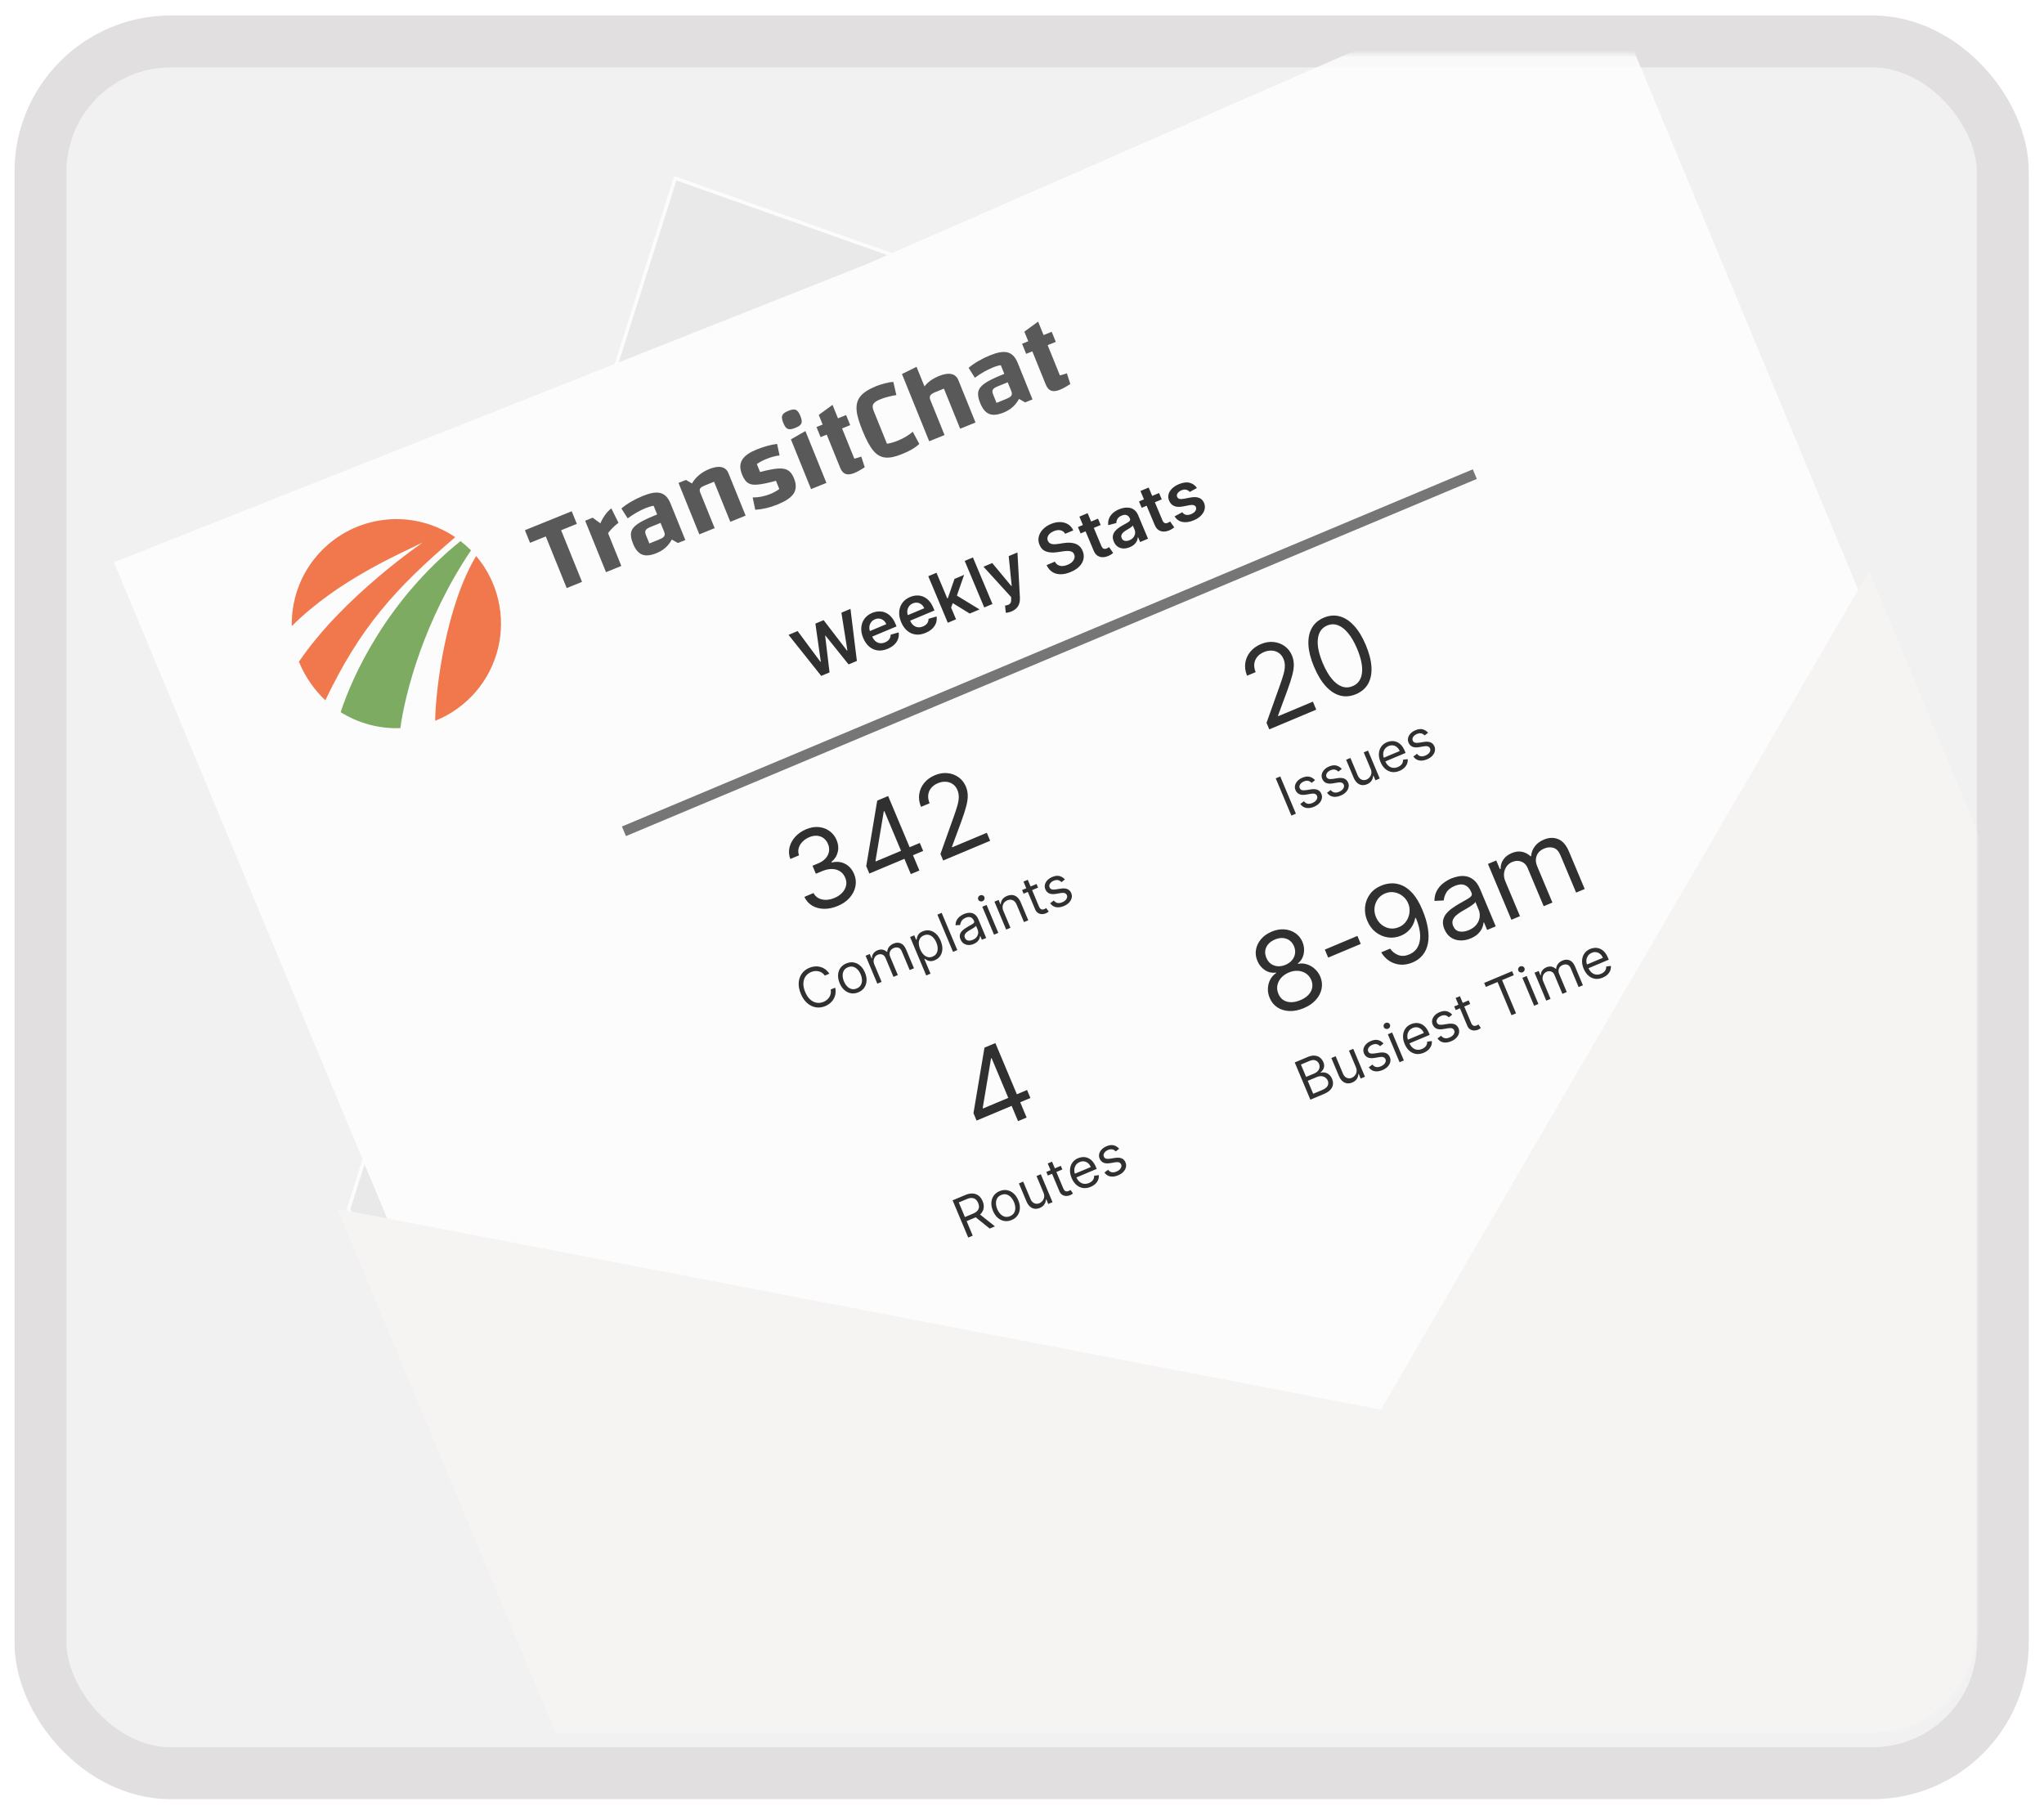 <svg width="589" height="523" viewBox="0 0 589 523" fill="none" xmlns="http://www.w3.org/2000/svg">
<g filter="url(#filter0_d_425_91)">
<rect x="19.188" y="15.461" width="550.431" height="484.008" rx="30" fill="#F1F1F1"/>
<rect x="11.688" y="7.961" width="565.431" height="499.008" rx="37.5" stroke="#E1DFDF" stroke-width="15"/>
</g>
<mask id="mask0_425_91" style="mask-type:alpha" maskUnits="userSpaceOnUse" x="19" y="15" width="551" height="485">
<rect x="19.188" y="15.461" width="550.431" height="484.008" rx="30" fill="white" fill-opacity="0.8"/>
</mask>
<g mask="url(#mask0_425_91)">
<g filter="url(#filter1_d_425_91)">
<path d="M204.6 41.37L110.454 338.375L151.954 426.667L440.854 470.814L563.274 224.592L547.814 162.752L204.6 41.37Z" fill="#E7E7E7"/>
<path d="M204.6 41.37L110.454 338.375L151.954 426.667L440.854 470.814L563.274 224.592L547.814 162.752L204.6 41.37Z" stroke="white"/>
</g>
<g filter="url(#filter2_d_425_91)">
<path d="M36.889 152.046L253.985 66.069L462.392 -25.111L622.168 358.648L196.666 535.805L36.889 152.046Z" fill="white"/>
</g>
<g filter="url(#filter3_d_425_91)">
<path d="M36.889 152.046L253.985 66.069L462.392 -25.111L622.168 358.648L196.666 535.805L36.889 152.046Z" fill="white"/>
</g>
<path d="M241.451 261.056C240.068 261.637 238.735 261.917 237.453 261.896C236.178 261.873 235.045 261.572 234.055 260.994C233.068 260.405 232.311 259.561 231.783 258.459L234.423 257.351C234.769 258.019 235.258 258.517 235.888 258.844C236.515 259.164 237.225 259.318 238.017 259.306C238.809 259.294 239.617 259.115 240.441 258.768C241.363 258.381 242.113 257.878 242.691 257.257C243.268 256.637 243.639 255.955 243.804 255.212C243.969 254.469 243.893 253.721 243.576 252.966C243.245 252.177 242.757 251.564 242.114 251.128C241.468 250.684 240.695 250.45 239.797 250.424C238.899 250.398 237.905 250.614 236.816 251.072L235.097 251.793L234.13 249.488L235.848 248.767C236.7 248.409 237.383 247.942 237.897 247.364C238.417 246.784 238.742 246.139 238.87 245.427C239.006 244.713 238.916 243.979 238.599 243.224C238.294 242.498 237.868 241.933 237.321 241.53C236.774 241.127 236.144 240.899 235.431 240.845C234.725 240.788 233.977 240.925 233.188 241.256C232.448 241.567 231.806 241.997 231.264 242.545C230.726 243.083 230.358 243.693 230.16 244.376C229.959 245.052 229.99 245.754 230.254 246.481L227.74 247.537C227.309 246.394 227.235 245.267 227.516 244.155C227.793 243.036 228.346 242.024 229.174 241.118C230.008 240.209 231.043 239.495 232.28 238.976C233.607 238.418 234.858 238.209 236.034 238.348C237.207 238.48 238.232 238.876 239.108 239.535C239.985 240.194 240.635 241.03 241.061 242.043C241.568 243.251 241.683 244.415 241.405 245.534C241.134 246.65 240.526 247.6 239.581 248.383L239.652 248.55C241.1 248.205 242.401 248.337 243.552 248.946C244.701 249.549 245.561 250.531 246.132 251.893C246.622 253.06 246.744 254.241 246.499 255.437C246.257 256.623 245.703 257.71 244.836 258.698C243.969 259.687 242.841 260.472 241.451 261.056ZM250.513 251.73L249.616 249.593L252.782 230.714L254.333 230.063L255.723 233.374L254.675 233.813L252.283 248.079L252.354 248.246L265.053 242.915L266.02 245.22L250.513 251.73ZM262.461 251.891L260.341 246.84L259.923 245.845L253.453 230.432L255.926 229.394L264.934 250.852L262.461 251.891ZM271.794 247.972L271.003 246.086L274.831 235.359C275.281 234.102 275.634 233.026 275.89 232.129C276.143 231.226 276.275 230.423 276.284 229.721C276.297 229.009 276.166 228.324 275.89 227.668C275.574 226.913 275.118 226.336 274.523 225.937C273.935 225.535 273.267 225.314 272.519 225.275C271.772 225.235 271.01 225.378 270.235 225.704C269.411 226.05 268.763 226.523 268.292 227.123C267.825 227.714 267.551 228.383 267.471 229.132C267.398 229.877 267.533 230.659 267.876 231.476L265.403 232.514C264.875 231.257 264.702 230.031 264.883 228.838C265.064 227.644 265.542 226.573 266.318 225.622C267.101 224.669 268.118 223.93 269.368 223.405C270.626 222.878 271.851 222.675 273.045 222.799C274.239 222.922 275.301 223.318 276.231 223.988C277.161 224.657 277.858 225.544 278.321 226.647C278.653 227.437 278.833 228.269 278.864 229.143C278.898 230.008 278.76 231.048 278.448 232.263C278.141 233.469 277.649 234.989 276.974 236.826L274.319 244.004L274.389 244.172L284.364 239.984L285.332 242.289L271.794 247.972Z" fill="black"/>
<path d="M238.98 280.593L237.681 281.138C237.447 280.797 237.175 280.525 236.864 280.322C236.557 280.119 236.227 279.978 235.874 279.9C235.523 279.818 235.162 279.796 234.793 279.836C234.424 279.876 234.061 279.971 233.705 280.121C233.055 280.393 232.535 280.805 232.146 281.354C231.76 281.903 231.546 282.561 231.503 283.331C231.464 284.099 231.64 284.948 232.03 285.877C232.42 286.806 232.902 287.526 233.478 288.036C234.057 288.544 234.678 288.853 235.339 288.961C236.005 289.068 236.662 288.985 237.312 288.712C237.668 288.563 237.99 288.37 238.277 288.135C238.564 287.899 238.802 287.629 238.99 287.324C239.18 287.014 239.311 286.678 239.38 286.316C239.452 285.949 239.449 285.564 239.37 285.161L240.67 284.616C240.802 285.205 240.83 285.771 240.753 286.313C240.677 286.854 240.51 287.357 240.253 287.823C239.995 288.284 239.66 288.694 239.247 289.052C238.838 289.409 238.363 289.701 237.822 289.928C236.907 290.312 235.999 290.43 235.099 290.282C234.199 290.134 233.371 289.734 232.617 289.081C231.862 288.429 231.247 287.536 230.772 286.405C230.297 285.273 230.091 284.209 230.154 283.214C230.216 282.218 230.51 281.347 231.035 280.601C231.559 279.855 232.279 279.289 233.194 278.905C233.736 278.678 234.277 278.543 234.818 278.501C235.362 278.457 235.891 278.507 236.402 278.649C236.913 278.788 237.388 279.02 237.828 279.345C238.267 279.666 238.651 280.082 238.98 280.593ZM247.348 285.953C246.622 286.258 245.912 286.353 245.218 286.237C244.528 286.12 243.899 285.815 243.331 285.323C242.766 284.829 242.309 284.166 241.96 283.335C241.608 282.497 241.453 281.701 241.495 280.948C241.539 280.194 241.762 279.53 242.161 278.955C242.565 278.379 243.129 277.939 243.856 277.634C244.582 277.329 245.291 277.235 245.981 277.352C246.674 277.468 247.304 277.774 247.87 278.272C248.44 278.768 248.901 279.435 249.253 280.273C249.602 281.105 249.753 281.895 249.707 282.646C249.664 283.395 249.441 284.058 249.038 284.634C248.638 285.209 248.075 285.648 247.348 285.953ZM246.882 284.843C247.434 284.611 247.829 284.279 248.066 283.846C248.304 283.414 248.411 282.931 248.389 282.398C248.366 281.866 248.242 281.33 248.016 280.792C247.791 280.254 247.495 279.789 247.129 279.397C246.762 279.004 246.341 278.739 245.865 278.602C245.388 278.465 244.874 278.513 244.322 278.745C243.77 278.976 243.376 279.31 243.14 279.746C242.904 280.182 242.798 280.668 242.822 281.204C242.846 281.741 242.971 282.278 243.197 282.816C243.422 283.354 243.718 283.817 244.082 284.206C244.447 284.595 244.867 284.857 245.342 284.99C245.817 285.123 246.33 285.074 246.882 284.843ZM252.812 283.463L249.433 275.416L250.628 274.914L251.156 276.171L251.261 276.127C251.248 275.628 251.378 275.18 251.652 274.786C251.925 274.388 252.323 274.079 252.847 273.859C253.378 273.636 253.87 273.571 254.324 273.664C254.78 273.752 255.198 273.969 255.577 274.315L255.661 274.28C255.693 273.778 255.863 273.318 256.173 272.901C256.481 272.48 256.923 272.148 257.499 271.906C258.219 271.604 258.902 271.582 259.548 271.841C260.194 272.096 260.715 272.697 261.112 273.643L263.373 279.029L262.137 279.548L259.876 274.162C259.627 273.568 259.286 273.212 258.854 273.094C258.422 272.975 257.986 273.008 257.546 273.193C256.981 273.43 256.614 273.786 256.447 274.258C256.278 274.728 256.303 275.222 256.522 275.743L258.721 280.982L257.464 281.51L255.15 275.998C254.958 275.541 254.655 275.235 254.241 275.08C253.825 274.921 253.383 274.941 252.915 275.137C252.594 275.272 252.329 275.484 252.122 275.772C251.918 276.059 251.794 276.39 251.75 276.766C251.709 277.137 251.771 277.519 251.937 277.914L254.048 282.943L252.812 283.463ZM266.901 281.097L262.256 270.033L263.45 269.531L263.987 270.81L264.133 270.748C264.166 270.57 264.217 270.339 264.286 270.055C264.358 269.766 264.51 269.473 264.742 269.174C264.976 268.87 265.355 268.608 265.879 268.388C266.556 268.104 267.225 268.023 267.884 268.144C268.543 268.266 269.148 268.577 269.699 269.077C270.25 269.577 270.703 270.25 271.057 271.095C271.415 271.947 271.58 272.747 271.553 273.493C271.524 274.237 271.325 274.887 270.955 275.445C270.584 276 270.063 276.417 269.392 276.699C268.875 276.916 268.426 277.004 268.043 276.964C267.659 276.919 267.337 276.822 267.077 276.673C266.815 276.52 266.608 276.389 266.456 276.28L266.351 276.324L268.137 280.578L266.901 281.097ZM265.16 273.546C265.415 274.154 265.729 274.652 266.103 275.042C266.474 275.428 266.886 275.681 267.338 275.799C267.789 275.914 268.263 275.867 268.758 275.659C269.275 275.442 269.65 275.124 269.881 274.707C270.114 274.284 270.221 273.804 270.201 273.266C270.182 272.724 270.053 272.166 269.812 271.593C269.575 271.027 269.273 270.554 268.908 270.173C268.545 269.787 268.133 269.535 267.672 269.416C267.214 269.293 266.722 269.341 266.198 269.561C265.696 269.772 265.326 270.077 265.091 270.475C264.854 270.87 264.744 271.332 264.76 271.859C264.775 272.383 264.908 272.945 265.16 273.546ZM271.356 263.057L275.86 273.787L274.624 274.306L270.12 263.576L271.356 263.057ZM280.572 272.03C280.062 272.245 279.559 272.343 279.063 272.325C278.565 272.304 278.117 272.161 277.718 271.897C277.318 271.63 277.008 271.234 276.789 270.71C276.595 270.249 276.529 269.837 276.59 269.475C276.65 269.109 276.798 268.78 277.033 268.488C277.268 268.196 277.552 267.933 277.885 267.699C278.22 267.46 278.564 267.237 278.917 267.031C279.379 266.763 279.756 266.55 280.047 266.391C280.339 266.227 280.539 266.075 280.645 265.936C280.754 265.796 280.767 265.626 280.684 265.427L280.666 265.385C280.449 264.868 280.139 264.526 279.736 264.358C279.336 264.189 278.852 264.224 278.282 264.463C277.692 264.711 277.284 265.034 277.057 265.434C276.83 265.833 276.71 266.208 276.697 266.558L275.348 266.632C275.352 266.055 275.471 265.557 275.706 265.138C275.943 264.714 276.247 264.36 276.617 264.078C276.989 263.79 277.378 263.561 277.783 263.391C278.041 263.283 278.351 263.189 278.713 263.111C279.077 263.029 279.455 263.015 279.849 263.072C280.246 263.127 280.629 263.301 280.999 263.594C281.368 263.887 281.687 264.353 281.955 264.992L284.181 270.294L282.944 270.813L282.487 269.723L282.424 269.749C282.414 269.959 282.352 270.205 282.24 270.486C282.128 270.767 281.939 271.046 281.673 271.322C281.407 271.598 281.04 271.834 280.572 272.03ZM280.294 270.841C280.783 270.635 281.155 270.366 281.41 270.033C281.668 269.699 281.819 269.344 281.862 268.968C281.909 268.591 281.862 268.235 281.722 267.9L281.247 266.768C281.221 266.853 281.129 266.959 280.973 267.086C280.819 267.208 280.635 267.337 280.421 267.472C280.208 267.602 280 267.727 279.795 267.846C279.592 267.96 279.428 268.053 279.303 268.126C278.999 268.303 278.727 268.497 278.487 268.709C278.25 268.916 278.084 269.148 277.99 269.404C277.899 269.656 277.919 269.94 278.051 270.254C278.232 270.684 278.527 270.942 278.937 271.028C279.349 271.11 279.802 271.047 280.294 270.841ZM286.437 269.346L283.059 261.299L284.296 260.78L287.674 268.827L286.437 269.346ZM283.125 259.694C282.884 259.795 282.642 259.8 282.398 259.71C282.158 259.617 281.99 259.456 281.893 259.225C281.796 258.995 281.799 258.762 281.901 258.526C282.007 258.288 282.18 258.119 282.421 258.018C282.662 257.917 282.903 257.912 283.143 258.004C283.386 258.095 283.556 258.256 283.653 258.486C283.75 258.717 283.745 258.951 283.64 259.188C283.538 259.424 283.366 259.593 283.125 259.694ZM289.143 262.517L291.175 267.357L289.938 267.876L286.56 259.83L287.755 259.328L288.282 260.585L288.387 260.541C288.404 260.054 288.553 259.605 288.833 259.196C289.112 258.783 289.555 258.449 290.162 258.194C290.707 257.965 291.231 257.877 291.733 257.929C292.234 257.977 292.693 258.179 293.109 258.534C293.524 258.886 293.875 259.404 294.162 260.089L296.309 265.202L295.072 265.721L292.961 260.692C292.696 260.06 292.325 259.636 291.848 259.421C291.371 259.203 290.845 259.214 290.272 259.454C289.878 259.62 289.561 259.854 289.322 260.155C289.086 260.455 288.949 260.807 288.908 261.21C288.868 261.613 288.946 262.049 289.143 262.517ZM298.69 254.738L299.129 255.785L294.959 257.536L294.519 256.488L298.69 254.738ZM294.925 254.05L296.162 253.531L299.382 261.201C299.528 261.55 299.689 261.791 299.863 261.923C300.04 262.05 300.221 262.109 300.407 262.101C300.594 262.088 300.779 262.044 300.961 261.967C301.097 261.91 301.206 261.856 301.287 261.806C301.367 261.752 301.431 261.708 301.479 261.676L302.197 262.681C302.126 262.748 302.022 262.828 301.885 262.923C301.75 263.021 301.567 263.118 301.336 263.215C300.987 263.361 300.613 263.43 300.215 263.421C299.82 263.41 299.448 263.297 299.099 263.082C298.754 262.865 298.482 262.523 298.286 262.055L294.925 254.05ZM306.862 253.427L305.883 254.207C305.736 254.051 305.557 253.915 305.347 253.797C305.14 253.675 304.897 253.604 304.618 253.586C304.339 253.567 304.02 253.634 303.66 253.785C303.167 253.991 302.805 254.277 302.572 254.642C302.341 255.002 302.298 255.355 302.443 255.701C302.572 256.008 302.786 256.204 303.084 256.288C303.382 256.372 303.794 256.374 304.319 256.293L305.636 256.085C306.429 255.958 307.077 256 307.581 256.212C308.083 256.42 308.453 256.805 308.689 257.367C308.882 257.828 308.923 258.296 308.81 258.771C308.7 259.244 308.454 259.685 308.07 260.092C307.687 260.5 307.182 260.835 306.557 261.097C305.736 261.442 304.982 261.549 304.295 261.418C303.607 261.288 303.048 260.91 302.618 260.286L303.668 259.5C303.962 259.886 304.309 260.122 304.711 260.208C305.116 260.293 305.572 260.229 306.079 260.016C306.655 259.774 307.061 259.46 307.297 259.073C307.535 258.681 307.582 258.313 307.437 257.967C307.32 257.688 307.124 257.495 306.849 257.388C306.573 257.278 306.212 257.261 305.767 257.337L304.294 257.586C303.484 257.72 302.829 257.677 302.329 257.455C301.832 257.229 301.466 256.838 301.233 256.283C301.042 255.828 301.001 255.373 301.11 254.917C301.221 254.459 301.457 254.038 301.817 253.652C302.181 253.266 302.645 252.954 303.211 252.716C304.008 252.382 304.706 252.294 305.307 252.453C305.911 252.61 306.429 252.934 306.862 253.427Z" fill="black"/>
<path d="M365.753 210.182L364.961 208.296L368.789 197.569C369.239 196.312 369.592 195.235 369.849 194.339C370.102 193.435 370.233 192.633 370.242 191.93C370.256 191.218 370.125 190.534 369.849 189.877C369.532 189.123 369.076 188.546 368.481 188.147C367.894 187.744 367.226 187.523 366.478 187.484C365.73 187.445 364.969 187.588 364.193 187.913C363.369 188.259 362.721 188.732 362.25 189.333C361.783 189.923 361.51 190.593 361.43 191.341C361.357 192.087 361.491 192.868 361.835 193.685L359.362 194.723C358.834 193.466 358.661 192.241 358.841 191.047C359.022 189.854 359.501 188.782 360.277 187.832C361.06 186.879 362.077 186.14 363.327 185.615C364.584 185.087 365.81 184.885 367.004 185.008C368.198 185.131 369.259 185.528 370.19 186.197C371.12 186.866 371.816 187.753 372.28 188.857C372.611 189.646 372.792 190.478 372.822 191.353C372.857 192.217 372.718 193.257 372.407 194.473C372.099 195.678 371.608 197.199 370.933 199.035L368.277 206.214L368.348 206.381L378.322 202.194L379.29 204.499L365.753 210.182ZM390.74 200.037C389.161 200.7 387.636 200.835 386.165 200.442C384.691 200.042 383.315 199.145 382.04 197.749C380.761 196.347 379.632 194.48 378.652 192.146C377.679 189.827 377.141 187.724 377.038 185.836C376.94 183.938 377.264 182.323 378.011 180.991C378.762 179.648 379.92 178.649 381.485 177.992C383.05 177.335 384.571 177.21 386.048 177.617C387.529 178.014 388.909 178.914 390.188 180.316C391.471 181.708 392.599 183.564 393.573 185.883C394.552 188.216 395.094 190.33 395.2 192.225C395.302 194.112 394.98 195.723 394.233 197.055C393.483 198.38 392.318 199.375 390.74 200.037ZM389.772 197.732C391.337 197.075 392.235 195.811 392.468 193.938C392.701 192.066 392.231 189.733 391.058 186.938C390.278 185.08 389.415 183.582 388.468 182.443C387.529 181.301 386.545 180.543 385.517 180.169C384.496 179.793 383.469 179.821 382.435 180.255C380.884 180.906 379.994 182.18 379.763 184.076C379.529 185.965 379.997 188.304 381.167 191.091C381.947 192.949 382.805 194.445 383.742 195.58C384.678 196.715 385.656 197.468 386.674 197.837C387.698 198.204 388.731 198.169 389.772 197.732Z" fill="black"/>
<path d="M368.919 223.754L373.424 234.483L372.124 235.028L367.62 224.299L368.919 223.754ZM378.939 224.822L377.961 225.602C377.813 225.447 377.635 225.31 377.425 225.193C377.218 225.07 376.974 225 376.695 224.981C376.417 224.963 376.097 225.029 375.738 225.18C375.245 225.387 374.882 225.673 374.649 226.037C374.418 226.397 374.375 226.75 374.521 227.096C374.65 227.403 374.863 227.599 375.162 227.683C375.46 227.768 375.871 227.77 376.396 227.689L377.714 227.481C378.507 227.353 379.155 227.395 379.659 227.607C380.161 227.815 380.53 228.201 380.766 228.763C380.96 229.224 381 229.692 380.887 230.166C380.778 230.64 380.531 231.08 380.148 231.487C379.764 231.895 379.26 232.23 378.635 232.492C377.814 232.837 377.06 232.944 376.372 232.813C375.685 232.683 375.126 232.306 374.695 231.681L375.746 230.895C376.039 231.281 376.387 231.517 376.789 231.603C377.194 231.688 377.65 231.624 378.156 231.411C378.733 231.17 379.139 230.855 379.375 230.468C379.613 230.077 379.66 229.708 379.514 229.362C379.397 229.083 379.201 228.89 378.926 228.783C378.65 228.674 378.29 228.656 377.845 228.732L376.372 228.981C375.562 229.116 374.907 229.072 374.407 228.851C373.909 228.624 373.544 228.233 373.311 227.678C373.12 227.224 373.079 226.769 373.187 226.312C373.299 225.855 373.535 225.433 373.895 225.048C374.258 224.661 374.723 224.349 375.289 224.111C376.085 223.777 376.784 223.689 377.384 223.848C377.988 224.005 378.507 224.33 378.939 224.822ZM386.647 221.586L385.668 222.367C385.521 222.211 385.342 222.074 385.133 221.957C384.925 221.834 384.682 221.764 384.403 221.746C384.124 221.727 383.805 221.793 383.445 221.944C382.953 222.151 382.59 222.437 382.357 222.802C382.126 223.162 382.083 223.514 382.228 223.86C382.357 224.168 382.571 224.363 382.869 224.448C383.168 224.532 383.579 224.534 384.104 224.453L385.422 224.245C386.214 224.118 386.863 224.16 387.366 224.371C387.869 224.58 388.238 224.965 388.474 225.527C388.668 225.988 388.708 226.456 388.595 226.931C388.485 227.404 388.239 227.844 387.855 228.252C387.472 228.659 386.968 228.994 386.342 229.257C385.522 229.601 384.768 229.708 384.08 229.578C383.393 229.447 382.834 229.07 382.403 228.445L383.454 227.659C383.747 228.046 384.095 228.282 384.496 228.368C384.902 228.452 385.358 228.388 385.864 228.176C386.44 227.934 386.846 227.619 387.083 227.233C387.321 226.841 387.367 226.472 387.222 226.127C387.105 225.847 386.909 225.654 386.634 225.548C386.358 225.438 385.997 225.421 385.553 225.496L384.08 225.745C383.269 225.88 382.614 225.836 382.115 225.615C381.617 225.388 381.251 224.997 381.018 224.442C380.828 223.988 380.787 223.533 380.895 223.077C381.007 222.619 381.243 222.197 381.603 221.812C381.966 221.425 382.431 221.113 382.997 220.876C383.793 220.541 384.491 220.453 385.092 220.612C385.696 220.769 386.215 221.094 386.647 221.586ZM394.967 221.569L392.97 216.812L394.206 216.293L397.584 224.34L396.348 224.859L395.776 223.497L395.692 223.532C395.675 224.02 395.528 224.491 395.25 224.944C394.97 225.394 394.527 225.747 393.919 226.002C393.416 226.213 392.923 226.291 392.439 226.235C391.954 226.176 391.506 225.969 391.095 225.616C390.682 225.259 390.332 224.739 390.045 224.054L387.898 218.941L389.135 218.422L391.246 223.451C391.492 224.038 391.853 224.437 392.328 224.649C392.806 224.859 393.302 224.856 393.816 224.64C394.123 224.511 394.403 224.301 394.654 224.011C394.91 223.719 395.078 223.365 395.158 222.949C395.241 222.532 395.178 222.072 394.967 221.569ZM403.293 222.141C402.517 222.466 401.777 222.576 401.071 222.47C400.367 222.358 399.733 222.057 399.17 221.567C398.608 221.071 398.155 220.411 397.809 219.587C397.463 218.763 397.308 217.973 397.344 217.219C397.383 216.459 397.599 215.789 397.992 215.209C398.387 214.624 398.948 214.179 399.675 213.874C400.094 213.698 400.537 213.594 401.004 213.562C401.471 213.531 401.939 213.601 402.406 213.775C402.872 213.945 403.312 214.245 403.727 214.675C404.141 215.105 404.506 215.695 404.821 216.446L405.041 216.97L398.838 219.574L398.39 218.505L403.335 216.429C403.145 215.975 402.884 215.608 402.553 215.328C402.225 215.046 401.852 214.872 401.434 214.806C401.019 214.737 400.588 214.797 400.141 214.985C399.648 215.191 399.274 215.493 399.017 215.888C398.761 216.279 398.619 216.708 398.59 217.176C398.561 217.645 398.639 218.101 398.825 218.544L399.124 219.257C399.379 219.864 399.7 220.336 400.087 220.67C400.476 221 400.906 221.196 401.375 221.257C401.843 221.315 402.327 221.24 402.827 221.03C403.151 220.894 403.426 220.725 403.65 220.524C403.875 220.319 404.046 220.083 404.16 219.817C404.273 219.548 404.323 219.252 404.31 218.928L405.646 218.762C405.69 219.22 405.628 219.665 405.46 220.097C405.291 220.525 405.024 220.917 404.659 221.271C404.293 221.622 403.838 221.912 403.293 222.141ZM411.513 211.147L410.535 211.928C410.387 211.772 410.209 211.635 409.999 211.518C409.792 211.395 409.548 211.325 409.27 211.306C408.991 211.288 408.671 211.354 408.312 211.505C407.819 211.712 407.456 211.998 407.223 212.363C406.992 212.722 406.95 213.075 407.095 213.421C407.224 213.728 407.437 213.924 407.736 214.009C408.034 214.093 408.446 214.095 408.97 214.014L410.288 213.806C411.081 213.678 411.729 213.721 412.233 213.932C412.735 214.14 413.104 214.526 413.34 215.088C413.534 215.549 413.574 216.017 413.461 216.491C413.352 216.965 413.105 217.405 412.722 217.813C412.338 218.22 411.834 218.555 411.209 218.817C410.388 219.162 409.634 219.269 408.947 219.139C408.259 219.008 407.7 218.631 407.27 218.006L408.32 217.22C408.613 217.606 408.961 217.843 409.363 217.929C409.768 218.013 410.224 217.949 410.73 217.737C411.307 217.495 411.713 217.18 411.949 216.794C412.187 216.402 412.234 216.033 412.089 215.687C411.971 215.408 411.775 215.215 411.5 215.109C411.224 214.999 410.864 214.982 410.419 215.057L408.946 215.306C408.136 215.441 407.481 215.397 406.981 215.176C406.483 214.949 406.118 214.558 405.885 214.003C405.694 213.549 405.653 213.094 405.761 212.637C405.873 212.18 406.109 211.758 406.469 211.373C406.833 210.986 407.297 210.674 407.863 210.437C408.659 210.102 409.358 210.014 409.958 210.173C410.563 210.33 411.081 210.655 411.513 211.147Z" fill="black"/>
<path d="M375.691 290.518C374.252 291.122 372.874 291.401 371.556 291.354C370.242 291.298 369.089 290.948 368.096 290.305C367.1 289.655 366.362 288.749 365.882 287.586C365.494 286.681 365.32 285.768 365.361 284.847C365.399 283.92 365.623 283.065 366.035 282.284C366.451 281.494 367.02 280.864 367.744 280.396L367.691 280.27C366.553 280.436 365.494 280.203 364.514 279.571C363.531 278.932 362.804 278.042 362.333 276.9C361.868 275.813 361.735 274.723 361.933 273.629C362.131 272.535 362.615 271.535 363.385 270.629C364.162 269.719 365.179 269.001 366.436 268.473C367.679 267.951 368.894 267.733 370.08 267.818C371.266 267.904 372.319 268.259 373.239 268.883C374.165 269.505 374.861 270.359 375.325 271.446C375.796 272.587 375.912 273.734 375.673 274.886C375.437 276.028 374.872 276.943 373.978 277.631L374.031 277.757C374.865 277.571 375.703 277.61 376.544 277.873C377.383 278.128 378.15 278.566 378.846 279.186C379.539 279.799 380.079 280.558 380.467 281.463C380.947 282.626 381.067 283.792 380.826 284.961C380.59 286.12 380.032 287.188 379.152 288.165C378.277 289.133 377.123 289.917 375.691 290.518ZM374.723 288.213C375.694 287.806 376.466 287.296 377.04 286.686C377.613 286.075 377.972 285.403 378.116 284.669C378.259 283.935 378.174 283.182 377.858 282.411C377.511 281.604 377.001 280.976 376.328 280.527C375.654 280.078 374.887 279.825 374.025 279.768C373.17 279.708 372.288 279.869 371.38 280.25C370.465 280.634 369.723 281.155 369.153 281.814C368.59 282.469 368.233 283.194 368.082 283.989C367.937 284.78 368.039 285.58 368.386 286.387C368.702 287.159 369.168 287.752 369.786 288.166C370.411 288.577 371.145 288.791 371.99 288.806C372.834 288.821 373.745 288.624 374.723 288.213ZM370.448 278.029C371.216 277.706 371.833 277.267 372.297 276.71C372.769 276.15 373.06 275.523 373.171 274.827C373.281 274.132 373.185 273.412 372.881 272.669C372.569 271.946 372.132 271.385 371.571 270.988C371.007 270.584 370.367 270.36 369.65 270.316C368.93 270.265 368.175 270.405 367.386 270.736C366.583 271.073 365.944 271.518 365.469 272.071C364.992 272.616 364.703 273.231 364.604 273.913C364.501 274.589 364.606 275.288 364.918 276.012C365.222 276.755 365.657 277.333 366.224 277.744C366.798 278.152 367.45 278.383 368.179 278.439C368.909 278.494 369.665 278.357 370.448 278.029ZM391.15 269.707L392.118 272.012L382.73 275.954L381.762 273.649L391.15 269.707ZM398.147 255.16C399.03 254.798 399.981 254.596 400.999 254.555C402.017 254.514 403.049 254.721 404.095 255.178C405.138 255.627 406.154 256.413 407.142 257.534C408.131 258.656 409.038 260.201 409.865 262.171C410.666 264.078 411.195 265.848 411.454 267.482C411.716 269.105 411.721 270.565 411.469 271.863C411.223 273.157 410.729 274.268 409.985 275.197C409.248 276.123 408.275 276.839 407.067 277.346C405.865 277.851 404.693 278.063 403.551 277.984C402.412 277.895 401.364 277.551 400.405 276.951C399.451 276.341 398.653 275.505 398.01 274.444L400.566 273.371C401.21 274.259 402.01 274.881 402.964 275.236C403.922 275.581 404.967 275.516 406.099 275.041C407.754 274.346 408.757 273.075 409.107 271.227C409.464 269.377 409.088 267.131 407.98 264.491L407.812 264.561C407.667 265.312 407.415 266.014 407.056 266.665C406.697 267.317 406.238 267.896 405.678 268.403C405.118 268.909 404.468 269.317 403.728 269.628C402.498 270.144 401.243 270.314 399.961 270.137C398.683 269.951 397.512 269.452 396.449 268.641C395.39 267.821 394.57 266.719 393.989 265.336C393.438 264.023 393.227 262.698 393.356 261.362C393.489 260.016 393.954 258.794 394.75 257.696C395.553 256.595 396.685 255.749 398.147 255.16ZM399.115 257.466C398.235 257.835 397.534 258.388 397.013 259.124C396.497 259.85 396.188 260.67 396.086 261.584C395.989 262.487 396.128 263.386 396.504 264.28C396.879 265.174 397.416 265.906 398.115 266.475C398.818 267.035 399.603 267.387 400.469 267.533C401.34 267.669 402.215 267.552 403.095 267.182C403.759 266.904 404.323 266.515 404.787 266.016C405.248 265.51 405.597 264.941 405.832 264.308C406.072 263.665 406.192 263.002 406.193 262.32C406.191 261.63 406.057 260.968 405.79 260.332C405.438 259.494 404.906 258.793 404.193 258.23C403.487 257.664 402.686 257.302 401.79 257.144C400.9 256.983 400.009 257.09 399.115 257.466ZM423.795 270.422C422.776 270.85 421.769 271.047 420.777 271.011C419.781 270.969 418.885 270.684 418.088 270.156C417.289 269.621 416.669 268.829 416.229 267.781C415.842 266.859 415.71 266.036 415.832 265.311C415.952 264.578 416.247 263.92 416.717 263.337C417.187 262.754 417.755 262.228 418.421 261.759C419.091 261.281 419.779 260.835 420.486 260.424C421.411 259.888 422.164 259.461 422.745 259.143C423.331 258.815 423.729 258.512 423.941 258.234C424.16 257.953 424.186 257.613 424.019 257.215L423.984 257.131C423.55 256.098 422.93 255.413 422.123 255.078C421.324 254.74 420.355 254.809 419.217 255.287C418.036 255.783 417.219 256.43 416.765 257.228C416.312 258.027 416.072 258.777 416.046 259.478L413.347 259.625C413.356 258.471 413.595 257.475 414.065 256.637C414.538 255.789 415.145 255.082 415.886 254.517C416.63 253.941 417.408 253.483 418.218 253.143C418.735 252.926 419.355 252.74 420.078 252.584C420.806 252.418 421.563 252.392 422.35 252.505C423.144 252.616 423.91 252.964 424.649 253.549C425.388 254.135 426.025 255.066 426.562 256.345L431.013 266.948L428.541 267.986L427.626 265.807L427.5 265.86C427.479 266.279 427.357 266.77 427.133 267.333C426.908 267.895 426.53 268.452 425.998 269.005C425.466 269.557 424.731 270.029 423.795 270.422ZM423.24 268.042C424.218 267.632 424.962 267.094 425.471 266.428C425.987 265.759 426.289 265.049 426.376 264.298C426.47 263.544 426.377 262.831 426.095 262.161L425.145 259.897C425.093 260.067 424.911 260.279 424.599 260.534C424.29 260.778 423.922 261.035 423.493 261.306C423.068 261.566 422.651 261.815 422.242 262.053C421.836 262.281 421.508 262.468 421.257 262.614C420.65 262.968 420.106 263.356 419.626 263.779C419.151 264.193 418.82 264.656 418.633 265.17C418.45 265.674 418.491 266.24 418.754 266.869C419.115 267.728 419.706 268.245 420.526 268.418C421.351 268.581 422.255 268.456 423.24 268.042ZM435.527 265.054L428.77 248.96L431.159 247.957L432.215 250.471L432.425 250.383C432.399 249.384 432.661 248.489 433.209 247.7C433.754 246.905 434.55 246.287 435.598 245.847C436.66 245.401 437.644 245.271 438.552 245.457C439.464 245.633 440.299 246.067 441.058 246.759L441.226 246.689C441.289 245.684 441.63 244.765 442.249 243.93C442.865 243.088 443.75 242.425 444.902 241.941C446.341 241.337 447.707 241.293 449.001 241.81C450.291 242.32 451.334 243.522 452.128 245.415L456.65 256.186L454.177 257.224L449.655 246.453C449.157 245.265 448.476 244.553 447.612 244.316C446.748 244.079 445.877 244.145 444.996 244.514C443.865 244.989 443.132 245.7 442.798 246.645C442.46 247.584 442.51 248.573 442.947 249.614L447.346 260.092L444.831 261.148L440.204 250.125C439.82 249.21 439.213 248.598 438.385 248.288C437.554 247.971 436.67 248.01 435.734 248.403C435.091 248.672 434.563 249.096 434.147 249.673C433.739 250.246 433.492 250.909 433.404 251.661C433.321 252.402 433.445 253.167 433.777 253.957L438 264.015L435.527 265.054Z" fill="black"/>
<path d="M377.595 316.895L373.091 306.166L376.842 304.591C377.589 304.277 378.26 304.148 378.854 304.202C379.446 304.254 379.952 304.446 380.371 304.779C380.789 305.109 381.108 305.536 381.328 306.06C381.522 306.521 381.599 306.936 381.561 307.305C381.527 307.673 381.413 308 381.221 308.286C381.033 308.571 380.802 308.819 380.53 309.032L380.574 309.137C380.911 309.02 381.29 308.997 381.709 309.067C382.129 309.137 382.533 309.321 382.921 309.619C383.308 309.916 383.621 310.348 383.858 310.913C384.084 311.451 384.165 311.986 384.101 312.518C384.037 313.051 383.794 313.553 383.372 314.026C382.95 314.499 382.317 314.913 381.472 315.268L377.595 316.895ZM378.41 315.197L380.988 314.115C381.836 313.759 382.37 313.342 382.588 312.864C382.809 312.381 382.82 311.904 382.622 311.432C382.47 311.069 382.236 310.773 381.922 310.543C381.607 310.31 381.239 310.173 380.819 310.131C380.397 310.086 379.953 310.162 379.485 310.359L376.844 311.467L378.41 315.197ZM376.369 310.335L378.779 309.324C379.17 309.16 379.491 308.935 379.741 308.649C379.994 308.362 380.154 308.04 380.222 307.683C380.294 307.324 380.25 306.956 380.092 306.579C379.894 306.107 379.562 305.776 379.096 305.586C378.628 305.392 378.038 305.445 377.325 305.744L374.874 306.773L376.369 310.335ZM390.712 307.518L388.715 302.762L389.952 302.242L393.33 310.289L392.093 310.808L391.522 309.446L391.438 309.482C391.421 309.969 391.273 310.44 390.995 310.894C390.716 311.344 390.272 311.696 389.665 311.951C389.162 312.162 388.668 312.24 388.185 312.184C387.7 312.125 387.252 311.919 386.841 311.566C386.428 311.209 386.078 310.688 385.79 310.004L383.644 304.89L384.88 304.371L386.992 309.401C387.238 309.988 387.599 310.387 388.074 310.598C388.552 310.808 389.048 310.805 389.561 310.59C389.869 310.461 390.148 310.251 390.4 309.96C390.655 309.668 390.823 309.314 390.903 308.899C390.987 308.481 390.923 308.021 390.712 307.518ZM398.673 300.701L397.694 301.482C397.546 301.326 397.368 301.189 397.158 301.072C396.951 300.949 396.708 300.879 396.429 300.861C396.15 300.842 395.83 300.908 395.471 301.059C394.978 301.266 394.616 301.552 394.383 301.917C394.152 302.277 394.109 302.629 394.254 302.975C394.383 303.283 394.597 303.478 394.895 303.563C395.193 303.647 395.605 303.649 396.13 303.568L397.447 303.36C398.24 303.233 398.888 303.275 399.392 303.486C399.894 303.695 400.263 304.08 400.5 304.642C400.693 305.103 400.733 305.571 400.62 306.046C400.511 306.519 400.264 306.959 399.881 307.367C399.497 307.774 398.993 308.109 398.368 308.372C397.547 308.716 396.793 308.823 396.106 308.693C395.418 308.562 394.859 308.185 394.429 307.56L395.479 306.774C395.773 307.161 396.12 307.397 396.522 307.483C396.927 307.567 397.383 307.503 397.889 307.291C398.466 307.049 398.872 306.734 399.108 306.348C399.346 305.956 399.393 305.587 399.248 305.242C399.13 304.962 398.934 304.769 398.66 304.663C398.383 304.553 398.023 304.536 397.578 304.611L396.105 304.86C395.295 304.995 394.64 304.951 394.14 304.73C393.642 304.503 393.277 304.112 393.044 303.557C392.853 303.103 392.812 302.648 392.92 302.192C393.032 301.734 393.268 301.312 393.628 300.927C393.992 300.54 394.456 300.228 395.022 299.991C395.818 299.656 396.517 299.568 397.118 299.727C397.722 299.884 398.24 300.209 398.673 300.701ZM403.302 306.103L399.924 298.056L401.16 297.537L404.538 305.584L403.302 306.103ZM399.989 296.451C399.748 296.552 399.506 296.557 399.263 296.466C399.023 296.374 398.854 296.213 398.757 295.982C398.661 295.752 398.663 295.518 398.766 295.282C398.871 295.045 399.045 294.876 399.286 294.775C399.527 294.673 399.767 294.669 400.007 294.761C400.251 294.852 400.421 295.013 400.518 295.243C400.614 295.474 400.61 295.708 400.504 295.945C400.402 296.181 400.23 296.35 399.989 296.451ZM410.247 303.385C409.472 303.71 408.731 303.82 408.025 303.714C407.321 303.602 406.687 303.301 406.124 302.811C405.563 302.315 405.109 301.655 404.763 300.831C404.417 300.007 404.262 299.217 404.299 298.463C404.337 297.703 404.553 297.033 404.946 296.453C405.342 295.868 405.902 295.423 406.629 295.118C407.048 294.942 407.491 294.838 407.958 294.806C408.426 294.774 408.893 294.845 409.36 295.019C409.826 295.189 410.266 295.489 410.681 295.919C411.095 296.349 411.46 296.939 411.776 297.69L411.996 298.214L405.793 300.818L405.344 299.749L410.29 297.673C410.099 297.219 409.838 296.852 409.507 296.572C409.179 296.29 408.806 296.116 408.388 296.049C407.973 295.981 407.542 296.041 407.095 296.229C406.603 296.435 406.228 296.737 405.971 297.132C405.716 297.523 405.573 297.952 405.544 298.42C405.515 298.889 405.593 299.345 405.779 299.788L406.079 300.501C406.334 301.108 406.655 301.579 407.042 301.914C407.431 302.244 407.86 302.439 408.33 302.501C408.798 302.559 409.281 302.484 409.781 302.274C410.106 302.138 410.38 301.969 410.604 301.768C410.83 301.563 411 301.327 411.114 301.061C411.227 300.792 411.277 300.495 411.265 300.172L412.6 300.006C412.644 300.464 412.583 300.909 412.415 301.341C412.245 301.769 411.978 302.161 411.614 302.515C411.247 302.866 410.792 303.156 410.247 303.385ZM418.468 292.391L417.489 293.172C417.341 293.016 417.163 292.879 416.953 292.762C416.746 292.639 416.503 292.569 416.224 292.55C415.945 292.532 415.626 292.598 415.266 292.749C414.773 292.956 414.411 293.242 414.178 293.607C413.947 293.966 413.904 294.319 414.049 294.665C414.178 294.972 414.392 295.168 414.69 295.252C414.988 295.337 415.4 295.339 415.925 295.258L417.242 295.05C418.035 294.922 418.683 294.965 419.187 295.176C419.689 295.384 420.059 295.77 420.295 296.332C420.488 296.793 420.529 297.261 420.416 297.735C420.306 298.209 420.06 298.649 419.676 299.056C419.293 299.464 418.788 299.799 418.163 300.061C417.342 300.406 416.588 300.513 415.901 300.383C415.213 300.252 414.654 299.875 414.224 299.25L415.274 298.464C415.568 298.85 415.915 299.086 416.317 299.173C416.722 299.257 417.178 299.193 417.685 298.981C418.261 298.739 418.667 298.424 418.903 298.038C419.141 297.646 419.188 297.277 419.043 296.931C418.926 296.652 418.729 296.459 418.455 296.353C418.179 296.243 417.818 296.225 417.373 296.301L415.9 296.55C415.09 296.685 414.435 296.641 413.935 296.42C413.438 296.193 413.072 295.802 412.839 295.247C412.648 294.793 412.607 294.338 412.716 293.881C412.827 293.424 413.063 293.002 413.423 292.617C413.787 292.23 414.251 291.918 414.817 291.68C415.614 291.346 416.312 291.258 416.913 291.417C417.517 291.574 418.035 291.899 418.468 292.391ZM423.219 288.277L423.658 289.325L419.488 291.075L419.048 290.027L423.219 288.277ZM419.454 287.589L420.691 287.07L423.911 294.74C424.057 295.089 424.218 295.33 424.392 295.462C424.569 295.589 424.75 295.649 424.936 295.641C425.123 295.628 425.308 295.583 425.49 295.507C425.626 295.45 425.735 295.396 425.816 295.345C425.896 295.291 425.96 295.248 426.008 295.215L426.726 296.22C426.655 296.287 426.551 296.367 426.414 296.462C426.279 296.56 426.096 296.657 425.865 296.754C425.516 296.901 425.142 296.969 424.744 296.96C424.349 296.949 423.977 296.836 423.628 296.621C423.283 296.405 423.012 296.062 422.815 295.594L419.454 287.589ZM428.166 284.4L427.682 283.248L435.729 279.87L436.213 281.022L432.839 282.439L436.86 292.015L435.56 292.561L431.54 282.984L428.166 284.4ZM442.071 289.827L438.693 281.78L439.929 281.261L443.307 289.308L442.071 289.827ZM438.759 280.175C438.518 280.277 438.275 280.282 438.032 280.191C437.792 280.099 437.623 279.937 437.527 279.707C437.43 279.476 437.433 279.243 437.535 279.007C437.64 278.769 437.814 278.6 438.055 278.499C438.296 278.398 438.536 278.393 438.776 278.486C439.02 278.577 439.19 278.737 439.287 278.968C439.384 279.198 439.379 279.432 439.273 279.67C439.171 279.906 439 280.074 438.759 280.175ZM445.572 288.358L442.194 280.311L443.388 279.809L443.916 281.067L444.021 281.023C444.008 280.523 444.139 280.076 444.413 279.681C444.685 279.283 445.084 278.974 445.608 278.754C446.138 278.532 446.631 278.467 447.085 278.56C447.541 278.647 447.958 278.864 448.338 279.21L448.422 279.175C448.453 278.673 448.624 278.213 448.933 277.796C449.241 277.375 449.683 277.043 450.26 276.801C450.979 276.499 451.662 276.478 452.309 276.736C452.954 276.991 453.475 277.592 453.873 278.538L456.134 283.924L454.897 284.443L452.636 279.057C452.387 278.464 452.047 278.107 451.615 277.989C451.183 277.87 450.747 277.903 450.307 278.088C449.741 278.326 449.375 278.681 449.207 279.153C449.039 279.623 449.064 280.118 449.282 280.638L451.481 285.877L450.224 286.405L447.91 280.893C447.718 280.436 447.415 280.13 447.001 279.975C446.585 279.817 446.144 279.836 445.676 280.032C445.354 280.167 445.09 280.379 444.882 280.667C444.678 280.954 444.554 281.286 444.511 281.661C444.469 282.032 444.531 282.415 444.697 282.809L446.808 287.839L445.572 288.358ZM461.838 281.726C461.063 282.052 460.322 282.161 459.616 282.055C458.912 281.944 458.279 281.643 457.715 281.152C457.154 280.657 456.7 279.997 456.354 279.173C456.008 278.348 455.853 277.559 455.89 276.804C455.928 276.044 456.144 275.375 456.538 274.794C456.933 274.21 457.494 273.765 458.22 273.46C458.639 273.284 459.082 273.18 459.55 273.148C460.017 273.116 460.484 273.187 460.952 273.36C461.417 273.531 461.858 273.831 462.272 274.26C462.687 274.69 463.052 275.281 463.367 276.031L463.587 276.555L457.384 279.159L456.935 278.091L461.881 276.014C461.69 275.56 461.429 275.193 461.098 274.913C460.771 274.632 460.398 274.458 459.979 274.391C459.564 274.323 459.133 274.383 458.686 274.57C458.194 274.777 457.819 275.078 457.562 275.474C457.307 275.864 457.165 276.294 457.135 276.762C457.106 277.23 457.185 277.686 457.371 278.13L457.67 278.842C457.925 279.45 458.246 279.921 458.633 280.256C459.022 280.585 459.451 280.781 459.921 280.843C460.389 280.901 460.873 280.825 461.372 280.616C461.697 280.479 461.971 280.311 462.195 280.11C462.421 279.904 462.591 279.668 462.705 279.403C462.818 279.133 462.869 278.837 462.856 278.514L464.191 278.347C464.236 278.805 464.174 279.25 464.006 279.682C463.837 280.111 463.57 280.502 463.205 280.857C462.839 281.208 462.383 281.497 461.838 281.726Z" fill="black"/>
<path d="M281.414 322.92L280.517 320.783L283.683 301.904L285.234 301.253L286.624 304.564L285.576 305.004L283.184 319.269L283.255 319.436L295.954 314.105L296.922 316.41L281.414 322.92ZM293.362 323.081L291.242 318.03L290.824 317.035L284.354 301.622L286.827 300.584L295.835 322.043L293.362 323.081Z" fill="black"/>
<path d="M279.005 356.63L274.501 345.9L278.126 344.379C278.964 344.027 279.712 343.881 280.37 343.942C281.027 343.999 281.589 344.221 282.055 344.608C282.522 344.996 282.888 345.506 283.153 346.138C283.419 346.77 283.525 347.385 283.472 347.982C283.419 348.58 283.183 349.13 282.766 349.634C282.348 350.134 281.723 350.559 280.892 350.908L277.958 352.14L277.465 350.966L280.357 349.752C280.93 349.512 281.356 349.234 281.635 348.92C281.917 348.604 282.072 348.26 282.1 347.886C282.131 347.508 282.055 347.104 281.875 346.674C281.695 346.245 281.457 345.903 281.161 345.649C280.866 345.395 280.505 345.255 280.079 345.229C279.651 345.199 279.148 345.305 278.568 345.549L276.284 346.508L280.304 356.084L279.005 356.63ZM282.032 349.69L286.696 353.401L285.187 354.035L280.565 350.306L282.032 349.69ZM291.527 351.57C290.8 351.875 290.09 351.97 289.397 351.854C288.707 351.737 288.078 351.432 287.509 350.94C286.945 350.446 286.488 349.783 286.139 348.952C285.787 348.113 285.632 347.318 285.673 346.565C285.718 345.811 285.94 345.147 286.34 344.572C286.743 343.996 287.308 343.556 288.034 343.251C288.761 342.946 289.469 342.852 290.159 342.969C290.852 343.084 291.482 343.391 292.049 343.889C292.618 344.385 293.079 345.052 293.431 345.89C293.78 346.721 293.931 347.512 293.885 348.263C293.842 349.012 293.619 349.675 293.216 350.251C292.816 350.825 292.253 351.265 291.527 351.57ZM291.061 350.459C291.612 350.228 292.007 349.896 292.245 349.463C292.482 349.031 292.59 348.548 292.567 348.015C292.545 347.482 292.421 346.947 292.195 346.409C291.969 345.871 291.673 345.406 291.307 345.013C290.941 344.621 290.519 344.356 290.043 344.219C289.567 344.082 289.052 344.13 288.501 344.361C287.949 344.593 287.555 344.927 287.319 345.363C287.083 345.799 286.977 346.285 287.001 346.821C287.024 347.358 287.149 347.895 287.375 348.433C287.601 348.97 287.896 349.434 288.261 349.823C288.625 350.212 289.045 350.474 289.52 350.607C289.995 350.74 290.509 350.691 291.061 350.459ZM300.68 343.66L298.683 338.904L299.919 338.385L303.298 346.431L302.061 346.95L301.489 345.588L301.406 345.624C301.389 346.111 301.241 346.582 300.963 347.036C300.684 347.486 300.24 347.838 299.632 348.093C299.13 348.304 298.636 348.382 298.153 348.326C297.668 348.267 297.22 348.061 296.808 347.708C296.396 347.351 296.046 346.83 295.758 346.146L293.612 341.032L294.848 340.513L296.96 345.543C297.206 346.13 297.567 346.529 298.041 346.74C298.52 346.95 299.016 346.947 299.529 346.732C299.837 346.603 300.116 346.393 300.368 346.102C300.623 345.81 300.791 345.456 300.871 345.041C300.955 344.623 300.891 344.163 300.68 343.66ZM305.684 335.965L306.123 337.012L301.953 338.763L301.513 337.715L305.684 335.965ZM301.919 335.277L303.156 334.758L306.376 342.428C306.522 342.777 306.683 343.018 306.857 343.15C307.034 343.277 307.215 343.337 307.401 343.329C307.588 343.316 307.773 343.271 307.955 343.195C308.091 343.137 308.2 343.084 308.281 343.033C308.361 342.979 308.425 342.936 308.473 342.903L309.191 343.908C309.12 343.975 309.016 344.055 308.879 344.15C308.744 344.248 308.561 344.345 308.33 344.442C307.981 344.589 307.607 344.657 307.209 344.648C306.814 344.637 306.442 344.524 306.093 344.309C305.748 344.092 305.477 343.75 305.28 343.282L301.919 335.277ZM314.279 342.018C313.504 342.344 312.763 342.454 312.057 342.347C311.353 342.236 310.72 341.935 310.156 341.445C309.595 340.949 309.141 340.289 308.795 339.465C308.449 338.641 308.294 337.851 308.331 337.096C308.369 336.337 308.585 335.667 308.978 335.087C309.374 334.502 309.935 334.057 310.661 333.752C311.08 333.576 311.523 333.472 311.991 333.44C312.458 333.408 312.925 333.479 313.392 333.653C313.858 333.823 314.298 334.123 314.713 334.553C315.128 334.982 315.493 335.573 315.808 336.324L316.028 336.848L309.825 339.452L309.376 338.383L314.322 336.307C314.131 335.853 313.87 335.486 313.539 335.206C313.211 334.924 312.838 334.75 312.42 334.683C312.005 334.615 311.574 334.675 311.127 334.863C310.635 335.069 310.26 335.37 310.003 335.766C309.748 336.156 309.606 336.586 309.576 337.054C309.547 337.522 309.625 337.978 309.812 338.422L310.111 339.134C310.366 339.742 310.687 340.213 311.074 340.548C311.463 340.878 311.892 341.073 312.362 341.135C312.83 341.193 313.314 341.117 313.813 340.908C314.138 340.771 314.412 340.603 314.636 340.402C314.862 340.196 315.032 339.961 315.146 339.695C315.259 339.426 315.309 339.129 315.297 338.806L316.632 338.64C316.677 339.098 316.615 339.543 316.447 339.975C316.278 340.403 316.011 340.795 315.646 341.149C315.28 341.5 314.824 341.79 314.279 342.018ZM322.5 331.025L321.521 331.805C321.374 331.65 321.195 331.513 320.986 331.396C320.778 331.273 320.535 331.203 320.256 331.184C319.977 331.166 319.658 331.232 319.298 331.383C318.806 331.59 318.443 331.876 318.21 332.24C317.979 332.6 317.936 332.953 318.081 333.299C318.21 333.606 318.424 333.802 318.722 333.886C319.021 333.971 319.432 333.972 319.957 333.892L321.275 333.684C322.067 333.556 322.716 333.598 323.219 333.81C323.722 334.018 324.091 334.403 324.327 334.966C324.52 335.427 324.561 335.895 324.448 336.369C324.338 336.842 324.092 337.283 323.708 337.69C323.325 338.098 322.82 338.433 322.195 338.695C321.375 339.04 320.62 339.147 319.933 339.016C319.246 338.886 318.687 338.509 318.256 337.884L319.306 337.098C319.6 337.484 319.948 337.72 320.349 337.806C320.755 337.891 321.21 337.827 321.717 337.614C322.293 337.372 322.699 337.058 322.936 336.671C323.174 336.28 323.22 335.911 323.075 335.565C322.958 335.286 322.762 335.093 322.487 334.986C322.211 334.876 321.85 334.859 321.406 334.935L319.932 335.184C319.122 335.319 318.467 335.275 317.967 335.054C317.47 334.827 317.104 334.436 316.871 333.881C316.681 333.427 316.639 332.972 316.748 332.515C316.86 332.058 317.096 331.636 317.456 331.251C317.819 330.864 318.284 330.552 318.849 330.314C319.646 329.98 320.344 329.892 320.945 330.051C321.549 330.208 322.067 330.533 322.5 331.025Z" fill="black"/>
<path d="M236.645 194.774L227.229 182.951L229.842 181.854L236.396 190.696L236.52 190.643L234.963 179.705L237.34 178.707L244.067 187.483L244.185 187.433L242.461 176.557L245.074 175.46L246.919 190.46L244.523 191.467L237.887 183.183L237.782 183.227L239.041 193.768L236.645 194.774ZM255.793 186.966C254.785 187.39 253.826 187.546 252.917 187.434C252.01 187.317 251.198 186.954 250.48 186.347C249.761 185.734 249.181 184.902 248.739 183.85C248.305 182.816 248.12 181.825 248.185 180.879C248.252 179.926 248.55 179.082 249.078 178.347C249.605 177.607 250.348 177.036 251.309 176.632C251.929 176.372 252.556 176.227 253.19 176.197C253.827 176.16 254.444 176.261 255.042 176.498C255.644 176.733 256.202 177.12 256.716 177.659C257.228 178.194 257.669 178.902 258.039 179.784L258.344 180.511L250.1 183.972L249.429 182.374L255.401 179.867C255.206 179.415 254.938 179.052 254.598 178.779C254.256 178.502 253.869 178.333 253.438 178.273C253.011 178.21 252.571 178.275 252.117 178.465C251.632 178.669 251.256 178.965 250.988 179.355C250.719 179.74 250.561 180.166 250.515 180.632C250.472 181.092 250.543 181.547 250.727 181.999L251.313 183.394C251.558 183.979 251.876 184.436 252.266 184.765C252.654 185.09 253.087 185.283 253.564 185.345C254.04 185.402 254.536 185.322 255.051 185.106C255.396 184.961 255.688 184.782 255.927 184.569C256.164 184.351 256.345 184.103 256.469 183.825C256.594 183.546 256.649 183.243 256.635 182.916L258.953 182.235C259.059 182.879 259.007 183.502 258.797 184.103C258.59 184.698 258.233 185.243 257.727 185.738C257.219 186.229 256.575 186.638 255.793 186.966ZM266.725 182.377C265.716 182.801 264.757 182.957 263.848 182.845C262.941 182.728 262.129 182.365 261.412 181.758C260.692 181.145 260.112 180.313 259.67 179.261C259.236 178.226 259.051 177.236 259.116 176.29C259.183 175.337 259.481 174.493 260.01 173.758C260.536 173.018 261.28 172.446 262.24 172.043C262.86 171.783 263.487 171.638 264.121 171.608C264.758 171.571 265.376 171.672 265.973 171.909C266.575 172.144 267.133 172.531 267.647 173.07C268.159 173.605 268.6 174.313 268.97 175.195L269.276 175.922L261.031 179.383L260.36 177.785L266.332 175.278C266.138 174.826 265.87 174.463 265.529 174.19C265.187 173.913 264.8 173.744 264.369 173.684C263.942 173.621 263.502 173.686 263.048 173.876C262.563 174.08 262.187 174.376 261.919 174.766C261.65 175.151 261.492 175.577 261.447 176.043C261.403 176.503 261.474 176.958 261.658 177.41L262.244 178.805C262.489 179.39 262.807 179.847 263.197 180.176C263.585 180.501 264.018 180.694 264.496 180.756C264.971 180.813 265.467 180.733 265.982 180.517C266.327 180.372 266.619 180.193 266.858 179.979C267.095 179.762 267.276 179.514 267.401 179.236C267.525 178.957 267.58 178.654 267.566 178.327L269.884 177.646C269.99 178.29 269.938 178.912 269.728 179.514C269.521 180.109 269.165 180.654 268.659 181.149C268.151 181.64 267.506 182.049 266.725 182.377ZM273.956 175.397L272.748 172.538L273.128 172.379L275.047 166.821L277.817 165.658L275.449 172.475L274.958 172.682L273.956 175.397ZM273.12 179.461L267.49 166.05L269.861 165.054L275.491 178.466L273.12 179.461ZM279.433 176.811L274.237 173.608L275.134 171.267L282.269 175.621L279.433 176.811ZM280.36 160.647L285.99 174.058L283.619 175.053L277.989 161.642L280.36 160.647ZM291.485 176.188C291.162 176.324 290.852 176.423 290.555 176.486C290.264 176.552 290.024 176.586 289.835 176.588L289.61 174.511C289.997 174.466 290.325 174.385 290.593 174.267C290.862 174.149 291.064 173.964 291.2 173.712C291.342 173.463 291.405 173.118 291.39 172.677L291.364 172.049L283.406 163.312L285.921 162.256L291.428 168.879L291.533 168.835L290.669 160.263L293.19 159.204L293.896 172.172C293.932 172.783 293.875 173.344 293.724 173.854C293.576 174.368 293.319 174.82 292.953 175.21C292.594 175.602 292.105 175.928 291.485 176.188ZM306.938 153.826C306.637 153.279 306.192 152.942 305.604 152.814C305.021 152.684 304.369 152.77 303.649 153.073C303.142 153.285 302.74 153.544 302.442 153.849C302.144 154.154 301.953 154.478 301.871 154.82C301.789 155.163 301.816 155.503 301.953 155.841C302.07 156.121 302.235 156.336 302.448 156.488C302.665 156.639 302.915 156.739 303.199 156.79C303.48 156.836 303.776 156.85 304.087 156.833C304.398 156.815 304.705 156.781 305.007 156.731L306.397 156.518C306.953 156.423 307.506 156.378 308.058 156.383C308.613 156.386 309.141 156.462 309.64 156.612C310.144 156.76 310.596 157.004 310.996 157.345C311.395 157.685 311.717 158.146 311.961 158.726C312.291 159.512 312.38 160.289 312.23 161.055C312.078 161.818 311.692 162.526 311.074 163.181C310.458 163.83 309.613 164.38 308.539 164.831C307.495 165.269 306.522 165.488 305.618 165.487C304.718 165.485 303.922 165.265 303.229 164.826C302.541 164.386 301.993 163.728 301.584 162.852L303.974 161.848C304.205 162.301 304.512 162.629 304.896 162.832C305.279 163.036 305.706 163.129 306.176 163.111C306.651 163.092 307.141 162.976 307.648 162.763C308.176 162.542 308.606 162.269 308.937 161.945C309.271 161.615 309.492 161.26 309.599 160.881C309.705 160.497 309.68 160.113 309.523 159.727C309.372 159.379 309.149 159.134 308.852 158.992C308.555 158.844 308.192 158.771 307.766 158.77C307.342 158.763 306.864 158.799 306.332 158.879L304.642 159.126C303.418 159.306 302.364 159.243 301.481 158.936C300.6 158.623 299.957 157.986 299.554 157.026C299.222 156.235 299.146 155.454 299.324 154.68C299.507 153.905 299.901 153.198 300.506 152.559C301.109 151.916 301.88 151.397 302.818 151.003C303.77 150.603 304.673 150.419 305.529 150.45C306.387 150.475 307.143 150.694 307.799 151.107C308.454 151.515 308.946 152.094 309.276 152.844L306.938 153.826ZM316.403 149.459L317.173 151.293L311.39 153.72L310.621 151.887L316.403 149.459ZM311.036 148.878L313.407 147.882L317.371 157.326C317.505 157.644 317.656 157.869 317.823 157.998C317.993 158.122 318.172 158.181 318.359 158.174C318.546 158.167 318.738 158.123 318.935 158.04C319.083 157.978 319.214 157.91 319.327 157.837C319.444 157.762 319.532 157.702 319.59 157.657L320.768 159.343C320.66 159.44 320.498 159.564 320.285 159.715C320.075 159.865 319.804 160.014 319.472 160.164C318.885 160.431 318.313 160.566 317.755 160.569C317.195 160.568 316.687 160.417 316.231 160.115C315.78 159.811 315.425 159.344 315.166 158.714L311.036 148.878ZM325.588 157.674C324.951 157.941 324.329 158.069 323.723 158.056C323.119 158.037 322.575 157.865 322.089 157.54C321.608 157.213 321.229 156.72 320.952 156.061C320.714 155.494 320.621 154.98 320.675 154.521C320.729 154.062 320.89 153.645 321.159 153.271C321.428 152.896 321.766 152.556 322.172 152.252C322.581 151.942 323.019 151.658 323.486 151.4C324.05 151.092 324.505 150.836 324.851 150.634C325.196 150.428 325.429 150.238 325.551 150.063C325.676 149.883 325.69 149.679 325.595 149.452L325.578 149.413C325.371 148.919 325.065 148.599 324.659 148.451C324.252 148.303 323.774 148.344 323.224 148.575C322.644 148.819 322.236 149.139 322.002 149.535C321.772 149.93 321.671 150.324 321.698 150.718L319.352 151.333C319.27 150.649 319.344 150.017 319.573 149.438C319.801 148.855 320.162 148.338 320.656 147.889C321.149 147.436 321.747 147.062 322.45 146.767C322.934 146.563 323.44 146.418 323.968 146.33C324.496 146.241 325.014 146.245 325.521 146.34C326.026 146.431 326.493 146.649 326.92 146.993C327.351 147.336 327.707 147.841 327.988 148.509L330.814 155.241L328.535 156.198L327.955 154.816L327.876 154.849C327.849 155.189 327.756 155.536 327.597 155.89C327.44 156.239 327.197 156.569 326.866 156.883C326.538 157.19 326.112 157.454 325.588 157.674ZM325.472 155.673C325.948 155.473 326.321 155.206 326.592 154.872C326.86 154.533 327.023 154.167 327.078 153.774C327.138 153.379 327.091 152.996 326.935 152.625L326.437 151.44C326.389 151.532 326.286 151.642 326.129 151.77C325.976 151.895 325.799 152.024 325.597 152.155C325.395 152.285 325.194 152.411 324.993 152.531C324.792 152.652 324.617 152.756 324.469 152.844C324.136 153.04 323.852 153.252 323.619 153.478C323.385 153.705 323.229 153.95 323.15 154.214C323.069 154.474 323.093 154.757 323.221 155.062C323.404 155.499 323.702 155.762 324.114 155.851C324.526 155.939 324.979 155.88 325.472 155.673ZM333.997 142.073L334.767 143.907L328.985 146.334L328.215 144.501L333.997 142.073ZM328.631 141.491L331.002 140.496L334.966 149.939C335.1 150.258 335.25 150.482 335.418 150.612C335.588 150.736 335.766 150.794 335.954 150.788C336.141 150.781 336.333 150.736 336.529 150.654C336.678 150.592 336.808 150.524 336.921 150.451C337.039 150.376 337.127 150.316 337.185 150.271L338.362 151.956C338.254 152.053 338.093 152.177 337.879 152.329C337.67 152.478 337.399 152.628 337.066 152.778C336.48 153.045 335.908 153.18 335.349 153.183C334.789 153.182 334.281 153.03 333.826 152.729C333.375 152.425 333.02 151.958 332.76 151.327L328.631 141.491ZM344.902 140.622L342.84 141.765C342.687 141.573 342.494 141.412 342.261 141.285C342.032 141.155 341.766 141.084 341.463 141.073C341.16 141.061 340.826 141.132 340.459 141.286C339.966 141.493 339.596 141.774 339.349 142.129C339.107 142.483 339.06 142.828 339.207 143.167C339.326 143.462 339.533 143.655 339.828 143.746C340.128 143.836 340.558 143.833 341.118 143.736L342.988 143.383C344.025 143.188 344.869 143.217 345.519 143.468C346.173 143.717 346.653 144.201 346.96 144.919C347.222 145.554 347.271 146.191 347.107 146.829C346.947 147.462 346.6 148.049 346.067 148.591C345.535 149.133 344.85 149.58 344.011 149.932C342.78 150.448 341.681 150.607 340.714 150.407C339.745 150.203 338.994 149.668 338.461 148.803L340.68 147.61C340.975 148.02 341.342 148.269 341.779 148.358C342.217 148.446 342.709 148.376 343.254 148.147C343.817 147.91 344.221 147.605 344.464 147.23C344.712 146.854 344.764 146.496 344.621 146.155C344.5 145.867 344.289 145.676 343.988 145.582C343.691 145.486 343.29 145.485 342.785 145.578L340.918 145.939C339.869 146.143 339.013 146.104 338.35 145.822C337.686 145.536 337.202 145.026 336.898 144.291C336.634 143.672 336.576 143.065 336.726 142.468C336.879 141.865 337.208 141.31 337.715 140.805C338.224 140.293 338.881 139.869 339.684 139.532C340.863 139.037 341.896 138.898 342.783 139.116C343.675 139.333 344.381 139.835 344.902 140.622Z" fill="black"/>
<line x1="179.796" y1="239.559" x2="424.979" y2="136.629" stroke="#575757" stroke-width="3"/>
<path d="M167.717 167.678L161.691 152.801L166.224 150.965L164.751 147.328L151.261 152.791L152.735 156.429L157.276 154.589L163.302 169.466L167.717 167.678ZM178.224 150.662L176.157 146.501C174.893 147.473 173.837 148.911 172.998 150.809L170.79 149.184L168.624 150.061L174.626 164.88L179.041 163.091L175.225 153.67C175.737 152.826 177.255 151.319 178.224 150.662ZM185.232 142.923C182.864 143.882 180.611 145.197 179.062 146.53L180.874 149.383C182.594 148.108 184.307 147.13 186.001 146.444C187.012 146.035 187.792 145.807 188.354 145.765L189.364 148.257L188.706 148.524C186.415 149.452 184.747 150.274 183.71 151.008C181.672 152.441 181.305 153.932 182.41 156.66C183.774 160.028 185.774 160.776 189.178 159.398C191.158 158.596 192.631 157.293 193.591 155.474L195.354 156.485L197.486 155.621L193.226 145.105C191.74 141.434 189.158 141.333 185.232 142.923ZM189.731 155.557L187.119 156.615L186.109 154.123C185.571 152.793 186.242 152.344 187.734 151.74L190.346 150.682L191.379 153.233C191.897 154.513 191.18 154.97 189.731 155.557ZM203.095 139.903L205.766 138.821L210.444 150.372L214.86 148.584L209.905 136.351C209.025 134.178 206.76 134.204 204.384 135.166C202.151 136.071 200.496 137.457 199.406 139.319L197.652 138.305L195.52 139.168L201.521 153.986L205.937 152.198L201.783 141.943C201.333 140.832 201.873 140.398 203.095 139.903ZM213.822 136.724C214.842 139.242 215.985 139.837 218.255 139.653C219.453 139.56 221.239 139.199 223.606 138.554L224.568 140.928C223.705 141.532 222.873 141.997 222.064 142.324C220.32 143.031 218.592 143.368 216.889 143.352L217.635 146.911C219.759 146.757 221.865 146.266 223.938 145.427C228.168 143.713 230.369 141.714 228.797 137.833C227.822 135.425 226.426 134.883 224.196 135.022C222.946 135.107 221.227 135.44 219.023 136.029L218.089 133.722C218.845 133.19 219.781 132.694 220.91 132.236C222.191 131.717 223.437 131.379 224.647 131.242L223.916 127.912C222.02 128.17 220.056 128.721 218.025 129.543C214.208 131.089 212.376 133.154 213.822 136.724ZM238.14 139.155L232.091 124.219L227.909 126.608L233.717 140.947L238.14 139.155ZM229.196 123.294C231.1 122.523 231.411 121.789 230.637 119.878C229.859 117.958 229.1 117.609 227.204 118.377C225.258 119.165 224.928 119.926 225.716 121.871C226.494 123.791 227.258 124.079 229.196 123.294ZM246.195 136.304C247.03 135.966 248.023 135.417 249.181 134.644L248.181 131.57C247.501 131.826 246.836 132.026 246.18 132.174L242.651 123.46L244.993 122.511L243.817 119.607L241.474 120.555L239.902 116.674L235.934 119.565L237.059 122.344L235.281 123.064L236.458 125.969L238.236 125.248L242.113 134.821C242.894 136.749 244.215 137.106 246.195 136.304ZM264.903 127.933L263.028 124.419C261.795 125.468 260.34 126.331 258.655 127.014C257.669 127.413 256.648 127.7 255.593 127.882L251.74 118.368C250.98 116.49 251.858 115.801 253.889 114.979C255.085 114.494 257.188 113.995 258.296 113.85L257.422 110.068C256.338 110.056 253.876 110.711 252.52 111.26C250.422 112.11 248.937 113.044 248.048 114.071C245.956 116.486 246.785 119.767 248.568 124.17C249.608 126.738 250.625 128.62 251.611 129.818C253.669 132.307 256.1 132.4 259.933 130.848C262.124 129.96 263.583 129.154 264.903 127.933ZM269.786 112.891L272.002 111.994L276.68 123.545L281.104 121.754L276.149 109.52C275.269 107.348 272.996 107.377 270.628 108.336C268.749 109.097 267.344 110.107 266.4 111.362L264.109 105.704L259.911 107.786L267.757 127.159L272.181 125.368L268.102 115.298C267.564 113.968 268.294 113.496 269.786 112.891ZM285.272 102.405C282.904 103.364 280.651 104.678 279.111 106.008L280.923 108.861C282.635 107.589 284.347 106.611 286.049 105.922C287.052 105.516 287.833 105.288 288.395 105.247L289.404 107.739L288.755 108.002C286.455 108.933 284.787 109.756 283.75 110.489C281.712 111.922 281.345 113.414 282.45 116.142C283.814 119.509 285.822 120.254 289.218 118.879C291.198 118.077 292.671 116.775 293.64 114.952L295.394 115.966L297.526 115.102L293.267 104.587C291.78 100.916 289.207 100.811 285.272 102.405ZM289.771 115.039L287.159 116.096L286.15 113.604C285.611 112.274 286.283 111.826 287.774 111.222L290.386 110.164L291.419 112.715C291.938 113.994 291.22 114.452 289.771 115.039ZM305.438 112.31C306.272 111.972 307.266 111.422 308.424 110.649L307.424 107.575C306.743 107.831 306.079 108.032 305.423 108.18L301.893 99.466L304.236 98.517L303.059 95.612L300.717 96.561L299.145 92.68L295.176 95.571L296.302 98.349L294.524 99.069L295.7 101.974L297.478 101.254L301.355 110.827C302.136 112.755 303.458 113.112 305.438 112.31Z" fill="#333333"/>
<path d="M125.396 207.709L125.536 207.652C129.956 205.861 133.889 203.048 137.011 199.443C140.132 195.838 142.354 191.545 143.494 186.916C144.633 182.287 144.658 177.455 143.565 172.816C142.473 168.177 140.294 163.864 137.209 160.231C128.671 174.356 125.528 197.996 125.396 207.709ZM121.859 156.301C122.27 156.063 98.995 171.691 86.14 190.691L86.285 191.049C88.008 195.11 90.546 198.774 93.742 201.815C103.772 180.852 113.671 169.764 131.179 154.801C126.599 151.689 121.249 149.9 115.716 149.628C110.183 149.357 104.682 150.614 99.816 153.263C94.951 155.911 90.908 159.848 88.133 164.641C85.359 169.435 83.958 174.899 84.087 180.433C97.194 167.279 115.182 159.603 121.859 156.301Z" fill="#F15A24"/>
<path d="M135.727 158.594C134.777 157.636 133.763 156.743 132.693 155.922C111.574 173.004 101.702 194.436 98.161 205.224C103.3 208.447 109.292 210.05 115.357 209.824C116.76 199.7 122.13 178.797 135.727 158.594Z" fill="#619A3F"/>
<g filter="url(#filter4_d_425_91)">
<path d="M107.232 338.361L407.932 396.212L548.571 154.611L687.556 488.431L246.217 672.181L107.232 338.361Z" fill="#F7F4F4"/>
</g>
</g>
<defs>
<filter id="filter0_d_425_91" x="0.188" y="0.461" width="588.431" height="522.008" filterUnits="userSpaceOnUse" color-interpolation-filters="sRGB">
<feFlood flood-opacity="0" result="BackgroundImageFix"/>
<feColorMatrix in="SourceAlpha" type="matrix" values="0 0 0 0 0 0 0 0 0 0 0 0 0 0 0 0 0 0 127 0" result="hardAlpha"/>
<feOffset dy="4"/>
<feGaussianBlur stdDeviation="2"/>
<feComposite in2="hardAlpha" operator="out"/>
<feColorMatrix type="matrix" values="0 0 0 0 0 0 0 0 0 0 0 0 0 0 0 0 0 0 0.05 0"/>
<feBlend mode="normal" in2="BackgroundImageFix" result="effect1_dropShadow_425_91"/>
<feBlend mode="normal" in="SourceGraphic" in2="effect1_dropShadow_425_91" result="shape"/>
</filter>
<filter id="filter1_d_425_91" x="95.454" y="41.37" width="467.82" height="444.444" filterUnits="userSpaceOnUse" color-interpolation-filters="sRGB">
<feFlood flood-opacity="0" result="BackgroundImageFix"/>
<feColorMatrix in="SourceAlpha" type="matrix" values="0 0 0 0 0 0 0 0 0 0 0 0 0 0 0 0 0 0 127 0" result="hardAlpha"/>
<feOffset dx="-10" dy="10"/>
<feGaussianBlur stdDeviation="2.5"/>
<feComposite in2="hardAlpha" operator="out"/>
<feColorMatrix type="matrix" values="0 0 0 0 0 0 0 0 0 0 0 0 0 0 0 0 0 0 0.25 0"/>
<feBlend mode="normal" in2="BackgroundImageFix" result="effect1_dropShadow_425_91"/>
<feBlend mode="normal" in="SourceGraphic" in2="effect1_dropShadow_425_91" result="shape"/>
</filter>
<filter id="filter2_d_425_91" x="27.889" y="-25.111" width="595.279" height="575.915" filterUnits="userSpaceOnUse" color-interpolation-filters="sRGB">
<feFlood flood-opacity="0" result="BackgroundImageFix"/>
<feColorMatrix in="SourceAlpha" type="matrix" values="0 0 0 0 0 0 0 0 0 0 0 0 0 0 0 0 0 0 127 0" result="hardAlpha"/>
<feOffset dx="-4" dy="10"/>
<feGaussianBlur stdDeviation="2.5"/>
<feComposite in2="hardAlpha" operator="out"/>
<feColorMatrix type="matrix" values="0 0 0 0 0 0 0 0 0 0 0 0 0 0 0 0 0 0 0.25 0"/>
<feBlend mode="normal" in2="BackgroundImageFix" result="effect1_dropShadow_425_91"/>
<feBlend mode="normal" in="SourceGraphic" in2="effect1_dropShadow_425_91" result="shape"/>
</filter>
<filter id="filter3_d_425_91" x="27.889" y="-25.111" width="595.279" height="575.915" filterUnits="userSpaceOnUse" color-interpolation-filters="sRGB">
<feFlood flood-opacity="0" result="BackgroundImageFix"/>
<feColorMatrix in="SourceAlpha" type="matrix" values="0 0 0 0 0 0 0 0 0 0 0 0 0 0 0 0 0 0 127 0" result="hardAlpha"/>
<feOffset dx="-4" dy="10"/>
<feGaussianBlur stdDeviation="2.5"/>
<feComposite in2="hardAlpha" operator="out"/>
<feColorMatrix type="matrix" values="0 0 0 0 0 0 0 0 0 0 0 0 0 0 0 0 0 0 0.25 0"/>
<feBlend mode="normal" in2="BackgroundImageFix" result="effect1_dropShadow_425_91"/>
<feBlend mode="normal" in="SourceGraphic" in2="effect1_dropShadow_425_91" result="shape"/>
</filter>
<filter id="filter4_d_425_91" x="92.232" y="154.611" width="595.324" height="532.57" filterUnits="userSpaceOnUse" color-interpolation-filters="sRGB">
<feFlood flood-opacity="0" result="BackgroundImageFix"/>
<feColorMatrix in="SourceAlpha" type="matrix" values="0 0 0 0 0 0 0 0 0 0 0 0 0 0 0 0 0 0 127 0" result="hardAlpha"/>
<feOffset dx="-10" dy="10"/>
<feGaussianBlur stdDeviation="2.5"/>
<feComposite in2="hardAlpha" operator="out"/>
<feColorMatrix type="matrix" values="0 0 0 0 0 0 0 0 0 0 0 0 0 0 0 0 0 0 0.25 0"/>
<feBlend mode="normal" in2="BackgroundImageFix" result="effect1_dropShadow_425_91"/>
<feBlend mode="normal" in="SourceGraphic" in2="effect1_dropShadow_425_91" result="shape"/>
</filter>
</defs>
</svg>
